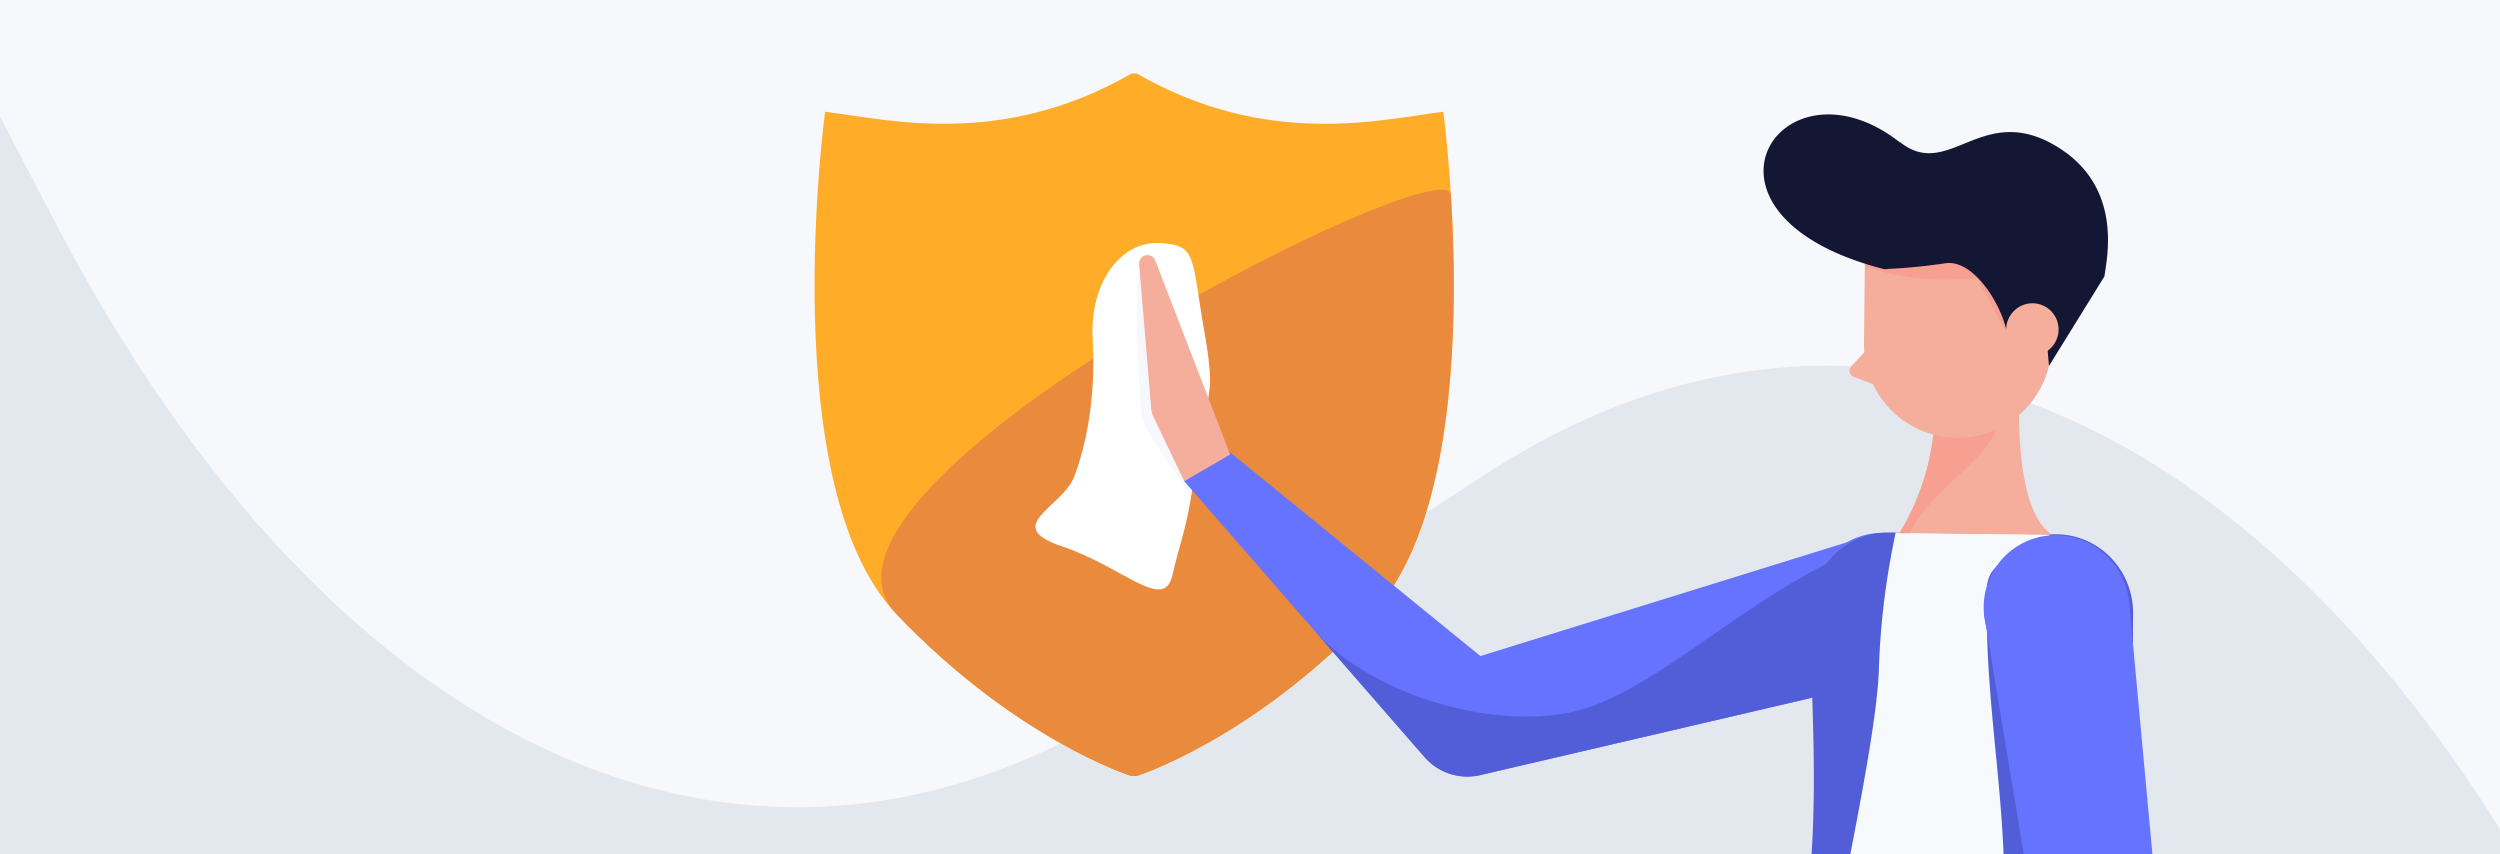 <?xml version="1.0" encoding="UTF-8"?> <svg xmlns="http://www.w3.org/2000/svg" xmlns:xlink="http://www.w3.org/1999/xlink" id="Layer_1" data-name="Layer 1" viewBox="0 0 980.99 335.14"><defs><style>.cls-1{fill:none;}.cls-2{clip-path:url(#clip-path);}.cls-3{fill:#f6f8fb;}.cls-4{fill:#e3e7ee;}.cls-5{fill:#ffad29;}.cls-6{fill:#e98a3d;}.cls-7{fill:#fff;}.cls-8{fill:#6673ff;}.cls-9{fill:#525ed7;}.cls-10{fill:#f5ad9c;}.cls-11{fill:#f7fafc;}.cls-12{fill:#f7a091;}.cls-13{fill:#141733;}</style><clipPath id="clip-path"><rect class="cls-1" x="0.04" y="-0.13" width="980.99" height="335.31"></rect></clipPath></defs><g class="cls-2"><rect class="cls-3" x="-1.87" y="-2.1" width="984.65" height="339.75"></rect><path class="cls-4" d="M-1.87,335.14H982.79v-6.9h0c-109.72-177.08-261.54-231.55-398.51-143L445.57,275C296.68,371.27,131.46,298,21.52,87L-1.87,42.17Z"></path><g id="Artwork_655" data-name="Artwork 655"><path class="cls-5" d="M566.31,43.84c-24.15,3-69,14.52-120.23-15H444c-51.09,29.5-95.93,18-120.23,15,0,0-20,146.56,27.85,197,47.14,49.53,92.28,63.67,92.28,63.67H446s45.24-14.14,92.28-63.67c48.06-50.34,28.06-197,28.06-197"></path></g><g id="Artwork_655-2" data-name="Artwork 655"><path class="cls-6" d="M569.3,76.39c1.44,23.09,2.12,55.36-1.78,86.28s-12.39,60.47-29.27,78.16C491.21,290.36,446,304.5,446,304.5h-2.09s-45.14-14.14-92.28-63.67C303.75,190.4,568.08,56.82,569.3,76.39Z"></path></g><path class="cls-7" d="M454.71,95.37c-14.75-.64-27.27,15.3-25.94,37.91s-2.66,41.9-7.31,53.87-28.6,19.29-4.66,27.27,39.91,25.94,43.23,11.31,6.65-19.95,9.31-45.89,8.65-19.29,3.33-49.22S470,96,454.71,95.37Z"></path><path class="cls-3" d="M449,100.34c-5.11-.75-2,56.66-1.12,62.65s16,25.94,17.07,28.15a9.8,9.8,0,0,0,2.22,3.11L470,172.52Z"></path><g id="Artwork_295" data-name="Artwork 295"><path class="cls-8" d="M716.27,220.18a29.1,29.1,0,0,0,4.78,40.52,28.26,28.26,0,0,0,40-5,29.11,29.11,0,0,0-4.78-40.52,28.27,28.27,0,0,0-40,5"></path><path class="cls-8" d="M748.18,265.1l-37.46,8.75,0,0L580.94,304.12a22.25,22.25,0,0,1-21.92-7l-42-48.22-52.37-60.13L480.83,176,580.9,257.44l155-48.12,7,31.79,1.6,7.16Z"></path><path class="cls-9" d="M710.73,273.85l0,0L580.94,304.12a22.25,22.25,0,0,1-21.91-7l-42-48.22c25.91,26.88,75,38.06,104,29.4s61.23-40.59,99.22-58.79l22.61,21.56,4.89,4.65-3.29,2.51Z"></path><path class="cls-10" d="M464.69,188.81l-11.92-24.9a11.13,11.13,0,0,1-1.15-4.81L447,103.64a3.27,3.27,0,0,1,6.3-1.46l29.42,76.18Z"></path><path class="cls-9" d="M741.28,208.93l65.73.72c16.82.18,30.21,14.21,30,31.28a675,675,0,0,0,8.2,113C849.87,383.34,856,463,849.34,492L683.5,418.26c39.86-40.21,25.24-143.4,27.12-180.3a30.5,30.5,0,0,1,30.66-29"></path><path class="cls-11" d="M774.33,458.65l-64.07-28.22c.34-30.52,25.84-131.74,27-167.66A298.42,298.42,0,0,1,743.87,209l60.32.66c.65,7.7-24.19,5.75-24.54,21.07-1.24,53.38,10.83,92.55,5.42,146.7-1.27,12.75-13.55,44.17-12.68,68"></path><path class="cls-10" d="M792.63,150.35s-3.69,49.48,12.72,59.47l-60.08-.65A93.64,93.64,0,0,0,758.8,169c9.34-6.22,24.49-12.38,33.83-18.6"></path><path class="cls-12" d="M753.94,191A94.06,94.06,0,0,0,758.8,169c3.56-2.37,21.93-6.73,26.55-9.1-.69,20.08-25.32,28.3-36.06,49.36l-4,0A92.92,92.92,0,0,0,753.94,191"></path><path class="cls-10" d="M767.81,171.8h0A36.79,36.79,0,0,0,805,135.41l.5-44.93-73.59-.81-.49,44.94a36.79,36.79,0,0,0,36.39,37.19"></path><path class="cls-12" d="M731.86,94.58l-.1,9.51s15.45,7.86,44,5L791,137.51l-1-40-20-7.39-21.91-.24Z"></path><path class="cls-13" d="M745.59,55.94c-46.67-36.74-89.67,28.25-6.33,49.66a5.82,5.82,0,0,0,1.61-.07v0a225.25,225.25,0,0,0,22.45-2.22c10.81-1.64,21.43,15.26,23.91,25.91l11.88-7.63,2.91,0,2,22,21.74-35.13c.95-7.16,7.54-35.42-19.1-51.22-29.14-17.29-41.87,13.67-61-1.4"></path><path class="cls-10" d="M732.07,137.62l-5.69,6.2a2.48,2.48,0,0,0,.91,4l9.52,3.66Z"></path><polygon class="cls-8" points="835.48 236.51 851.29 407.54 806.7 411.12 778.54 241.09 835.48 236.51"></polygon><path class="cls-8" d="M778.54,241.09a29.1,29.1,0,0,0,31.12,26.38,28.27,28.27,0,0,0,25.82-31,29.11,29.11,0,0,0-31.12-26.38,28.25,28.25,0,0,0-25.82,31"></path><path class="cls-10" d="M787.22,129.26A10.28,10.28,0,1,0,797.61,119a10.36,10.36,0,0,0-10.39,10.31"></path></g></g></svg> 